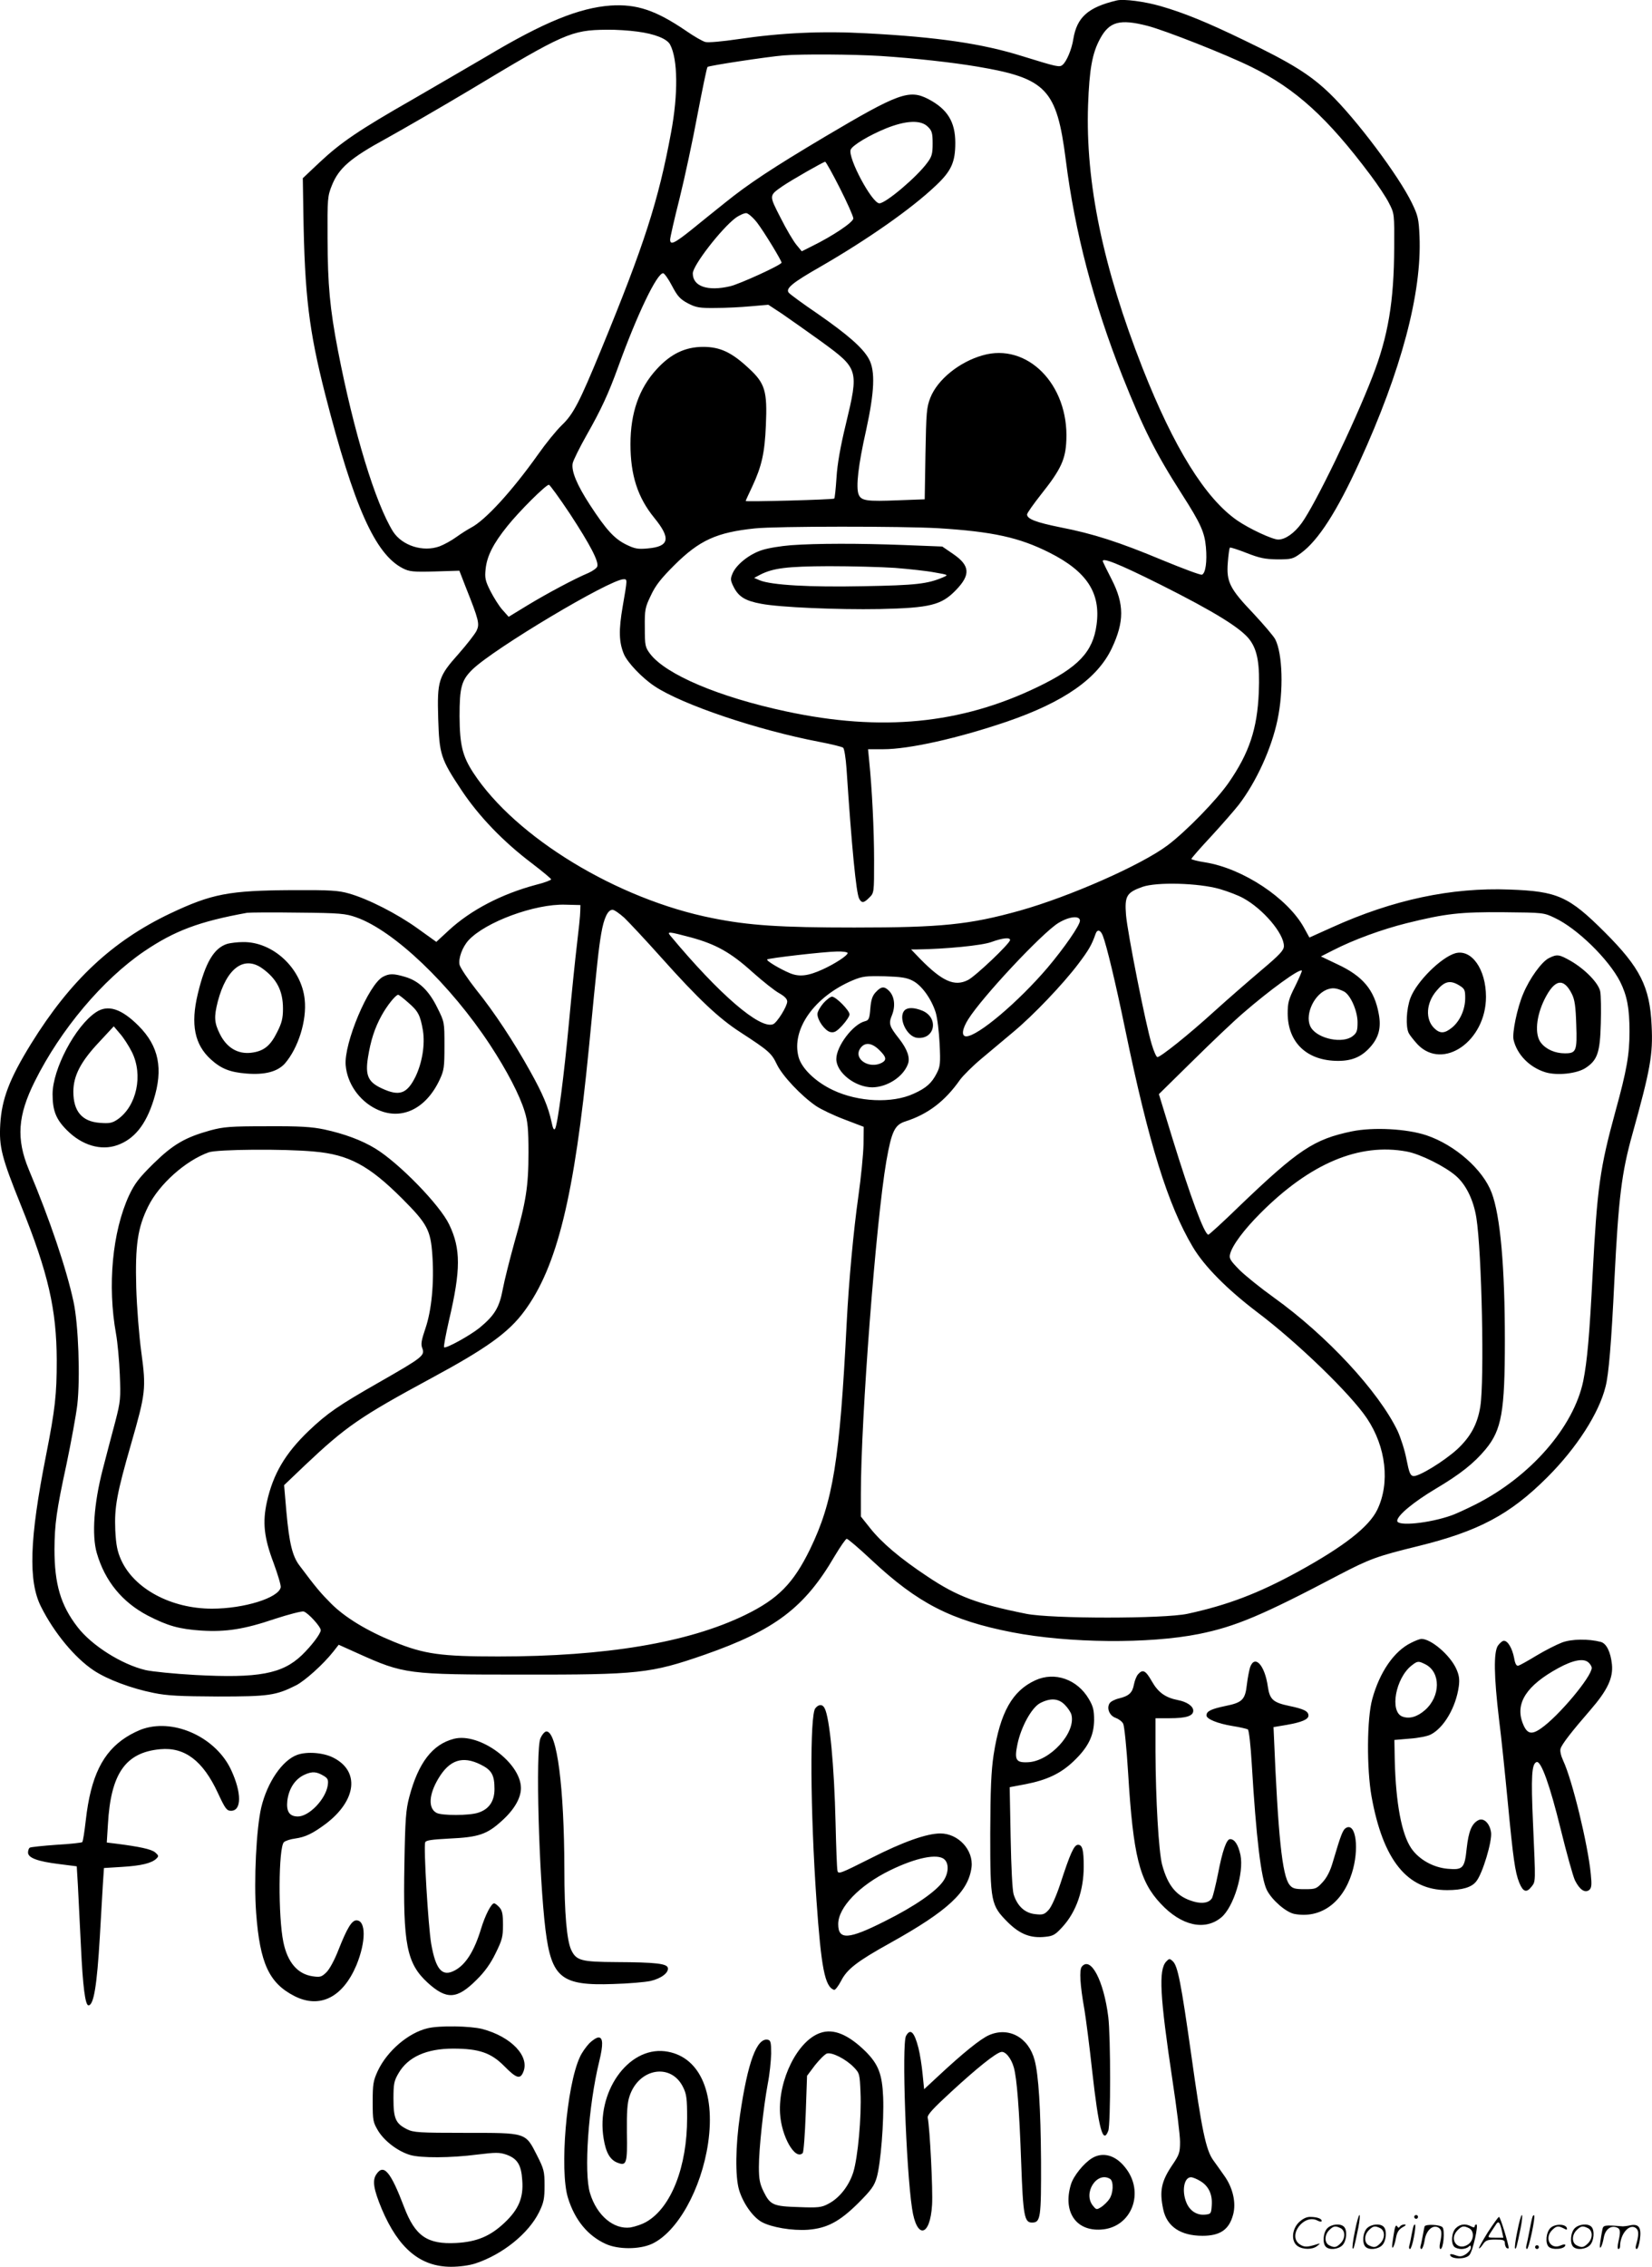 <svg version="1.0" xmlns="http://www.w3.org/2000/svg"
  viewBox="0 0 874.749 1200.056"
 preserveAspectRatio="xMidYMid meet">
<g transform="translate(-1.161,1200.639) scale(0.1,-0.1)"
fill="#000000" stroke="none">
<path d="M5925 12004 c-152 -36 -211 -89 -230 -204 -8 -54 -36 -120 -57 -137
-16 -14 -29 -11 -213 46 -210 66 -446 101 -825 121 -236 13 -450 3 -681 -31
-80 -12 -157 -19 -172 -15 -14 3 -61 30 -104 60 -159 108 -260 142 -398 133
-166 -12 -354 -88 -655 -268 -85 -50 -261 -152 -390 -227 -289 -165 -384 -230
-497 -336 l-88 -83 3 -189 c7 -430 29 -616 116 -957 152 -593 264 -844 410
-919 35 -18 54 -20 170 -17 l130 4 33 -85 c71 -178 75 -197 58 -233 -9 -18
-51 -72 -95 -122 -107 -120 -114 -141 -108 -344 6 -189 13 -212 124 -379 92
-138 221 -272 372 -386 56 -43 102 -81 102 -85 0 -4 -36 -18 -81 -29 -183 -49
-345 -134 -460 -240 l-67 -62 -99 71 c-107 77 -261 156 -363 185 -56 16 -98
19 -300 18 -337 -2 -426 -19 -648 -124 -306 -146 -528 -354 -735 -688 -115
-186 -156 -293 -164 -427 -7 -120 7 -176 110 -431 144 -357 188 -549 189 -819
0 -181 -8 -257 -57 -505 -87 -440 -95 -664 -26 -800 68 -136 178 -270 279
-337 72 -48 201 -96 317 -119 72 -15 140 -18 340 -19 269 0 307 5 416 60 47
25 142 110 195 177 l29 37 100 -45 c246 -111 266 -113 870 -113 618 -1 682 6
967 105 372 130 530 249 689 522 30 50 59 92 64 92 6 0 66 -51 132 -113 245
-229 421 -319 744 -382 300 -58 725 -62 989 -9 193 39 334 98 742 313 163 85
202 99 418 152 321 79 487 167 685 365 155 155 273 338 308 479 17 64 31 233
47 565 22 437 38 568 96 775 94 338 109 419 101 572 -9 205 -61 307 -247 493
-191 191 -251 218 -505 227 -308 12 -618 -54 -940 -200 l-120 -54 -28 51 c-86
157 -324 315 -524 347 -40 6 -73 15 -73 18 0 4 48 59 106 121 58 63 123 138
145 166 92 120 173 296 205 449 33 155 27 351 -12 427 -9 17 -61 78 -116 137
-125 131 -143 167 -135 269 3 41 8 76 11 79 2 3 42 -10 88 -28 69 -27 97 -33
163 -34 75 0 83 2 125 33 92 67 191 221 310 482 222 485 331 896 318 1196 -4
91 -8 109 -40 175 -70 145 -296 446 -436 581 -103 99 -202 161 -456 283 -192
93 -317 144 -439 179 -83 24 -195 39 -232 30z m161 -134 c94 -24 421 -153 554
-219 233 -115 401 -268 628 -571 39 -52 84 -119 99 -150 28 -54 28 -57 27
-235 -1 -284 -32 -469 -115 -682 -99 -256 -303 -677 -375 -776 -39 -54 -87
-87 -124 -87 -31 0 -153 57 -217 101 -169 117 -335 384 -502 808 -209 533
-302 980 -288 1391 7 191 22 275 64 352 49 90 104 105 249 68z m-2699 -31 c92
-12 157 -38 173 -69 41 -77 43 -261 5 -465 -67 -362 -142 -595 -370 -1149
-115 -279 -147 -342 -209 -401 -29 -28 -85 -97 -125 -154 -140 -197 -280 -349
-355 -388 -17 -9 -52 -31 -77 -49 -26 -19 -66 -41 -90 -50 -88 -32 -198 4
-246 78 -93 149 -208 525 -292 959 -43 224 -54 345 -55 594 -1 210 0 223 23
280 37 92 98 145 291 250 90 50 291 166 445 258 493 297 532 314 717 316 48 1
122 -4 165 -10z m1288 -129 c183 -12 379 -34 510 -56 368 -62 422 -119 470
-494 48 -382 146 -755 300 -1145 110 -276 173 -403 315 -625 100 -156 120
-202 127 -280 7 -77 -2 -139 -21 -146 -7 -3 -100 32 -207 76 -232 97 -369 141
-544 175 -128 26 -175 44 -175 68 0 7 34 55 75 107 105 132 129 185 133 286
13 295 -207 518 -444 449 -123 -35 -238 -128 -276 -224 -20 -51 -22 -77 -26
-297 l-4 -241 -136 -5 c-173 -7 -200 -3 -214 31 -15 39 -2 155 40 341 44 202
49 312 15 375 -31 58 -109 127 -270 239 -78 53 -148 104 -155 113 -18 22 20
53 167 137 248 143 483 307 612 430 82 77 103 124 103 226 0 112 -42 179 -143
232 -101 52 -157 32 -545 -198 -279 -166 -408 -251 -534 -353 -49 -39 -127
-102 -175 -141 -90 -72 -113 -83 -113 -52 0 10 22 108 50 218 27 109 70 309
95 444 26 135 49 248 53 252 7 7 317 54 402 61 101 8 365 6 515 -3z m250 -375
c21 -20 25 -33 25 -88 0 -55 -4 -70 -29 -103 -55 -75 -219 -214 -253 -214 -39
0 -168 241 -152 284 9 23 97 76 188 113 105 42 184 46 221 8z m-466 -325 c39
-77 71 -149 71 -160 0 -20 -109 -93 -219 -147 l-54 -27 -28 34 c-16 19 -54 83
-84 143 -62 121 -62 117 9 167 50 34 218 130 227 130 4 0 39 -63 78 -140z
m-438 -183 c38 -50 129 -200 129 -211 0 -12 -221 -113 -272 -125 -119 -28
-198 -1 -198 68 0 42 151 237 227 294 21 15 47 26 57 25 11 -2 37 -25 57 -51z
m-451 -334 c30 -57 44 -71 85 -93 43 -22 61 -25 145 -24 52 0 137 4 188 9 l92
8 73 -48 c39 -27 133 -93 208 -147 197 -144 199 -148 129 -439 -28 -115 -45
-211 -49 -281 -4 -59 -9 -109 -12 -111 -5 -6 -469 -18 -469 -13 0 2 16 37 35
77 50 107 66 178 72 324 8 181 -4 222 -91 302 -90 84 -151 113 -241 113 -95 0
-172 -37 -246 -118 -94 -102 -139 -232 -139 -397 0 -164 38 -282 126 -390 89
-109 80 -152 -34 -162 -53 -5 -69 -2 -116 21 -62 31 -105 78 -191 210 -69 106
-99 179 -91 220 4 17 37 84 75 151 75 132 115 218 167 362 100 276 204 493
237 493 6 0 28 -30 47 -67z m-541 -1206 c108 -165 155 -255 145 -280 -3 -9
-25 -24 -47 -34 -72 -30 -218 -108 -322 -171 l-100 -61 -33 37 c-18 20 -46 65
-64 100 -27 54 -30 69 -25 116 7 68 40 134 115 227 64 80 204 219 220 219 5 0
55 -69 111 -153z m1951 -77 c289 -18 429 -49 588 -129 199 -100 273 -214 250
-382 -19 -144 -97 -226 -313 -330 -406 -196 -827 -237 -1330 -129 -356 76
-637 195 -721 305 -26 35 -28 43 -28 138 -1 95 1 107 32 171 25 54 54 90 125
161 133 132 224 173 426 194 113 12 781 12 971 1z m1177 -299 c287 -144 429
-232 473 -293 41 -56 53 -130 47 -278 -8 -192 -51 -320 -158 -475 -63 -92
-228 -261 -324 -333 -139 -105 -521 -273 -785 -347 -266 -74 -414 -89 -875
-89 -392 0 -559 11 -752 50 -503 100 -1041 427 -1265 769 -58 89 -72 148 -73
300 0 153 10 190 68 247 114 111 729 478 801 478 20 0 20 2 -5 -143 -22 -127
-20 -190 6 -253 19 -45 96 -126 162 -170 147 -98 544 -232 873 -295 63 -12
120 -26 126 -31 6 -4 14 -54 18 -111 27 -409 51 -659 67 -688 13 -25 25 -24
54 6 25 24 25 27 25 197 0 161 -11 380 -26 526 l-6 62 80 0 c138 0 396 58 655
146 303 104 480 228 556 389 66 140 66 233 -1 364 -24 46 -44 88 -46 93 -12
28 79 -8 305 -121z m313 -1611 c41 -12 97 -33 124 -48 105 -57 216 -187 216
-254 0 -22 -21 -45 -117 -126 -65 -55 -179 -154 -253 -221 -134 -122 -283
-241 -300 -241 -5 0 -19 30 -30 68 -31 100 -128 589 -136 684 -8 101 3 119 86
149 76 27 298 21 410 -11z m-3386 -120 c0 -19 -8 -96 -17 -170 -9 -74 -28
-259 -42 -410 -27 -290 -60 -544 -74 -569 -6 -10 -12 1 -19 36 -17 79 -47 150
-113 268 -86 155 -190 313 -286 432 -45 57 -84 116 -88 132 -7 34 15 94 48
130 89 96 350 193 512 188 l80 -2 -1 -35z m233 -32 c25 -24 114 -119 198 -213
194 -217 303 -320 418 -394 149 -97 164 -110 192 -169 29 -61 129 -167 208
-221 27 -18 94 -50 150 -71 l102 -39 -1 -93 c-1 -51 -13 -174 -27 -273 -26
-183 -51 -453 -62 -670 -37 -733 -72 -948 -194 -1200 -89 -182 -169 -263 -343
-348 -302 -147 -739 -220 -1308 -220 -303 0 -391 12 -551 77 -143 58 -260 129
-333 202 -55 55 -80 84 -169 203 -37 49 -54 118 -69 285 l-12 140 109 104
c219 207 293 258 670 462 293 158 410 242 493 355 174 235 265 609 342 1395
44 458 52 527 65 603 14 83 35 127 60 127 9 0 36 -19 62 -42z m-1419 2 c199
-70 498 -355 709 -676 88 -134 157 -266 183 -353 16 -51 20 -92 20 -216 0
-180 -13 -261 -75 -478 -24 -87 -52 -197 -61 -245 -18 -97 -43 -139 -123 -205
-51 -41 -179 -112 -188 -103 -3 3 9 67 26 142 63 268 63 379 1 508 -49 103
-265 325 -391 402 -72 44 -164 78 -270 101 -67 14 -128 18 -304 17 -195 0
-229 -3 -300 -22 -133 -37 -197 -74 -301 -176 -77 -76 -99 -105 -129 -168 -89
-193 -115 -479 -69 -733 8 -44 17 -141 20 -215 5 -127 4 -142 -24 -250 -17
-63 -47 -178 -67 -255 -46 -178 -58 -346 -31 -440 43 -149 135 -261 271 -332
105 -54 165 -71 283 -79 130 -8 227 7 389 62 74 24 143 42 153 39 23 -7 90
-80 90 -99 0 -18 -49 -83 -101 -133 -103 -98 -229 -122 -563 -104 -110 6 -229
18 -264 26 -126 30 -285 130 -360 228 -89 115 -122 227 -122 412 1 132 10 202
64 451 24 115 50 256 57 314 16 142 6 425 -20 545 -37 172 -125 434 -237 700
-67 162 -59 285 32 467 137 275 360 539 579 688 161 109 291 158 545 204 14 2
135 3 270 1 224 -2 251 -5 308 -25z m6346 -3 c118 -55 285 -218 346 -337 37
-74 50 -141 50 -264 0 -122 -14 -204 -75 -425 -82 -300 -96 -402 -120 -856
-17 -331 -29 -465 -50 -570 -51 -244 -280 -507 -572 -654 -46 -23 -102 -49
-125 -57 -118 -42 -288 -59 -288 -29 0 28 85 99 204 170 130 77 204 136 265
210 84 102 101 199 101 575 0 390 -24 661 -70 782 -46 123 -194 253 -345 304
-105 35 -282 44 -395 21 -201 -42 -282 -95 -599 -399 -84 -82 -157 -148 -161
-148 -21 0 -95 201 -191 512 l-71 232 179 176 c98 97 218 211 267 253 142 123
299 237 311 225 2 -2 -14 -39 -35 -82 -35 -69 -40 -88 -40 -145 1 -155 103
-251 267 -251 75 0 125 22 171 74 45 51 58 103 44 176 -23 126 -84 199 -220
262 l-86 41 65 33 c107 55 257 110 389 143 206 51 284 60 515 58 207 -2 211
-2 269 -30z m-2514 -15 c0 -24 -84 -145 -171 -248 -154 -181 -370 -364 -431
-364 -27 0 -22 39 11 91 75 119 388 453 475 508 58 36 116 42 116 13z m121
-79 c20 -51 67 -246 119 -498 125 -605 226 -928 357 -1149 61 -103 181 -224
340 -345 214 -161 497 -435 583 -564 101 -151 123 -342 54 -484 -44 -90 -175
-193 -419 -327 -210 -115 -373 -177 -585 -223 -125 -27 -722 -27 -855 0 -259
52 -365 92 -522 197 -145 96 -244 180 -306 259 l-47 59 0 119 c0 402 80 1444
135 1763 28 158 44 192 102 210 118 38 208 106 288 220 17 23 68 74 115 113
47 39 122 102 167 140 106 88 264 254 344 360 56 74 72 102 92 160 9 25 26 21
38 -10z m-2182 -9 c133 -36 212 -80 327 -184 55 -49 118 -99 142 -112 28 -16
42 -30 42 -44 0 -25 -54 -112 -75 -120 -70 -27 -285 158 -544 469 -19 23 -9
22 108 -9z m1691 -14 c0 -18 -182 -191 -223 -212 -71 -36 -136 -7 -252 111
l-49 51 29 0 c154 2 346 21 395 39 61 22 100 26 100 11z m-860 -69 c0 -13 -67
-57 -133 -87 -77 -35 -123 -40 -172 -20 -55 23 -128 67 -121 73 7 7 301 41
369 42 31 1 57 -3 57 -8z m345 -147 c47 -24 98 -95 121 -167 9 -29 18 -104 21
-167 5 -103 3 -120 -15 -155 -27 -53 -56 -79 -123 -109 -113 -52 -293 -44
-426 19 -92 43 -167 115 -183 176 -39 146 84 320 288 406 51 21 69 23 167 21
88 -3 118 -7 150 -24z m2282 -56 c35 -17 73 -103 73 -164 0 -45 -4 -56 -26
-73 -52 -41 -181 -15 -219 43 -38 57 7 170 79 202 32 13 53 11 93 -8z m-5452
-848 c183 -16 290 -73 466 -249 133 -133 151 -167 160 -300 10 -147 -4 -292
-37 -388 -21 -62 -25 -83 -16 -105 14 -38 1 -48 -228 -179 -217 -124 -274
-163 -374 -258 -125 -120 -188 -228 -221 -375 -24 -109 -16 -189 36 -326 22
-60 39 -117 37 -127 -11 -56 -194 -113 -364 -113 -216 0 -412 105 -481 258
-20 45 -27 78 -31 158 -5 122 8 193 84 457 77 268 80 292 54 484 -12 87 -24
241 -27 343 -6 223 7 316 63 429 58 118 198 243 321 287 45 16 400 19 558 4z
m5786 0 c71 -13 203 -79 260 -129 54 -47 93 -128 108 -221 29 -182 43 -861 21
-1000 -15 -93 -51 -159 -121 -225 -70 -64 -205 -147 -234 -143 -16 3 -22 18
-36 89 -9 48 -31 115 -47 150 -101 210 -375 505 -655 706 -67 48 -148 113
-181 145 -50 51 -57 62 -51 85 11 46 74 130 162 218 263 263 522 372 774 325z
M4200 9120 c-52 -4 -121 -15 -154 -26 -66 -21 -137 -77 -156 -125 -12 -28 -11
-36 9 -75 26 -48 61 -69 143 -84 97 -19 407 -32 627 -28 268 6 327 21 403 99
80 82 77 131 -14 193 l-57 39 -203 8 c-235 9 -463 9 -598 -1z m550 -120 c74
-6 169 -16 210 -24 74 -13 75 -13 45 -26 -82 -35 -143 -42 -421 -47 -288 -6
-487 6 -549 31 l-30 13 32 17 c69 35 142 44 363 45 118 0 276 -4 350 -9z
M1216 7010 c-71 -22 -117 -98 -157 -265 -39 -162 -17 -269 69 -347 55 -50 102
-68 188 -75 99 -8 165 10 204 53 71 82 117 228 105 339 -17 166 -169 307 -328
304 -29 0 -65 -5 -81 -9z m184 -130 c77 -55 110 -119 110 -213 0 -51 -6 -76
-31 -125 -36 -73 -71 -101 -138 -109 -71 -8 -129 27 -165 99 -30 60 -32 91
-11 173 46 175 138 244 235 175z M2039 6835 c-76 -41 -207 -352 -197 -468 8
-96 71 -187 160 -231 130 -65 263 -4 337 153 24 51 26 67 26 182 0 125 0 125
-38 201 -44 90 -98 142 -171 163 -61 18 -83 18 -117 0z m135 -137 c52 -45 63
-66 77 -147 12 -75 -4 -172 -40 -246 -45 -90 -85 -104 -179 -60 -71 33 -87 68
-72 163 14 88 35 155 72 222 29 53 75 110 88 110 4 0 28 -19 54 -42z M519
6647 c-109 -73 -229 -301 -229 -433 0 -87 18 -133 75 -190 80 -81 181 -111
268 -80 90 32 151 108 192 239 52 165 28 285 -80 393 -91 91 -163 114 -226 71z
m191 -210 c61 -122 25 -287 -76 -357 -28 -19 -43 -22 -94 -18 -94 7 -140 61
-140 165 0 84 39 159 136 262 l78 84 33 -39 c18 -20 47 -65 63 -97z M7718
6960 c-76 -22 -205 -150 -238 -237 -22 -59 -26 -152 -9 -186 6 -12 28 -39 47
-60 135 -140 362 18 362 252 0 146 -76 254 -162 231z m20 -170 c29 -18 32 -24
32 -67 0 -60 -27 -121 -69 -156 -40 -33 -65 -34 -96 -3 -47 47 -42 133 13 197
42 51 72 58 120 29z M8213 6934 c-38 -19 -102 -107 -136 -189 -32 -75 -59
-207 -51 -243 18 -78 84 -146 168 -172 61 -19 168 -8 214 23 62 41 76 81 80
235 2 73 1 149 -3 169 -8 44 -80 118 -156 162 -62 35 -72 37 -116 15z m122
-190 c15 -30 20 -66 23 -162 5 -140 0 -152 -60 -152 -52 0 -100 21 -127 56
-34 43 -26 140 20 232 53 105 100 114 144 26z M4649 6754 c-18 -19 -25 -40
-29 -87 -4 -53 -8 -62 -28 -67 -63 -15 -152 -132 -152 -200 0 -72 100 -150
191 -150 78 1 163 55 188 123 13 33 -3 79 -47 135 -52 66 -56 79 -37 125 19
48 13 99 -16 128 -25 25 -41 24 -70 -7z m18 -306 c38 -37 41 -53 14 -68 -67
-35 -151 20 -115 75 23 35 60 33 101 -7z M4371 6695 c-17 -20 -31 -45 -31 -57
0 -33 39 -87 67 -95 22 -5 33 1 65 35 21 23 38 49 38 58 0 21 -72 94 -93 94
-8 0 -29 -16 -46 -35z M4802 6658 c-37 -37 10 -141 67 -146 94 -9 115 107 26
144 -42 17 -77 18 -93 2z M7483 3309 c-90 -44 -166 -155 -205 -297 -29 -104
-30 -369 -4 -516 61 -338 189 -496 400 -496 81 0 131 15 155 47 33 41 84 211
78 258 -7 49 -39 80 -68 65 -35 -19 -51 -59 -61 -148 -11 -107 -20 -116 -101
-109 -77 7 -152 49 -193 109 -51 76 -81 237 -87 463 l-2 110 82 7 c44 3 95 13
111 22 70 36 133 145 148 254 5 38 2 59 -13 93 -33 73 -133 159 -185 159 -7 0
-32 -9 -55 -21z m77 -114 c81 -42 80 -169 -3 -242 -41 -36 -83 -48 -120 -34
-68 26 -36 203 49 270 32 25 36 25 74 6z M8283 3311 c-29 -11 -90 -42 -135
-69 -46 -28 -89 -52 -97 -54 -10 -2 -17 11 -22 41 -10 51 -33 91 -54 91 -8 0
-22 -12 -32 -26 -23 -36 -21 -161 6 -389 12 -93 32 -289 46 -435 29 -304 39
-375 61 -430 20 -49 38 -56 64 -23 24 30 23 18 9 338 -11 247 -7 314 19 323
24 8 71 -125 127 -353 31 -126 65 -249 76 -273 25 -50 53 -69 76 -51 12 11 14
26 8 84 -15 156 -98 498 -146 600 -12 26 -18 52 -14 64 7 24 60 92 159 206 90
104 120 169 113 240 -7 66 -29 111 -59 119 -65 17 -154 16 -205 -3z m141 -107
c9 -8 16 -21 16 -27 0 -47 -177 -258 -269 -321 -51 -36 -75 -29 -97 29 -40
105 21 199 190 291 79 43 135 53 160 28z M6631 3180 c-5 -17 -13 -57 -17 -91
-9 -81 -24 -96 -113 -114 -77 -16 -101 -28 -101 -50 0 -19 58 -43 137 -56 39
-6 76 -15 82 -18 6 -4 15 -83 21 -186 23 -385 49 -604 80 -665 27 -53 101
-117 145 -126 138 -26 255 57 305 216 40 126 22 268 -30 240 -18 -10 -27 -33
-70 -178 -14 -50 -32 -85 -55 -110 -32 -35 -37 -37 -95 -37 -52 0 -65 4 -80
23 -39 48 -61 259 -83 791 l-2 44 71 12 c79 14 114 29 114 49 0 23 -24 35
-101 51 -86 18 -104 34 -114 102 -16 114 -69 172 -94 103z M6038 3143 c-9 -10
-18 -34 -22 -54 -8 -44 -26 -61 -79 -74 -22 -5 -45 -17 -50 -26 -17 -27 0 -66
32 -77 16 -6 34 -19 40 -31 6 -11 18 -127 26 -259 27 -442 60 -574 173 -694
109 -117 234 -145 321 -72 65 55 120 235 101 330 -12 55 -31 84 -55 84 -19 0
-41 -63 -64 -184 -12 -59 -26 -116 -31 -127 -14 -25 -49 -33 -96 -20 -90 25
-138 81 -169 196 -18 70 -34 343 -35 598 l0 177 74 0 c89 0 126 12 126 40 0
24 -34 47 -81 56 -67 13 -105 41 -138 99 -33 58 -48 66 -73 38z M5494 3111
c-122 -56 -186 -169 -221 -394 -13 -87 -17 -180 -18 -417 0 -364 3 -380 94
-471 64 -63 121 -85 199 -76 41 4 53 12 91 54 71 78 111 192 111 318 0 87 -7
115 -30 115 -21 0 -41 -44 -94 -207 -22 -66 -47 -122 -62 -138 -22 -24 -31
-27 -72 -22 -54 6 -93 42 -113 104 -7 23 -13 143 -16 303 l-5 265 85 16 c112
22 185 56 253 121 77 73 108 135 109 218 0 53 -5 73 -28 112 -61 104 -180 146
-283 99z m156 -130 c16 -16 32 -40 35 -53 24 -96 -115 -247 -231 -251 -63 -3
-72 13 -55 95 19 92 75 194 120 218 54 28 97 26 131 -9z M4329 2963 c-30 -35
-27 -545 6 -1018 25 -357 44 -456 93 -473 6 -2 22 19 37 47 31 62 85 104 260
201 307 171 414 271 431 401 11 91 -70 179 -165 179 -72 0 -197 -44 -368 -131
-163 -82 -173 -86 -177 -66 -3 12 -7 126 -10 252 -7 301 -31 558 -58 608 -11
22 -31 22 -49 0z m683 -800 c25 -22 23 -73 -5 -114 -37 -55 -152 -135 -311
-214 -192 -97 -246 -100 -246 -15 0 89 113 206 275 285 137 67 251 90 287 58z
M773 2855 c-24 -7 -65 -27 -93 -45 -125 -80 -188 -209 -214 -439 -7 -61 -15
-114 -19 -117 -3 -3 -64 -10 -136 -14 -72 -5 -136 -12 -141 -15 -6 -3 -10 -15
-10 -26 0 -28 50 -47 164 -61 l94 -12 6 -100 c3 -56 10 -200 16 -321 10 -216
23 -315 40 -315 28 0 45 105 60 360 6 102 13 226 16 276 l6 91 96 6 c100 6
156 19 182 44 13 13 12 16 -7 33 -21 17 -82 30 -207 46 l-49 6 6 96 c15 269
93 381 277 398 130 12 226 -61 305 -231 39 -84 47 -95 70 -95 56 0 57 94 1
215 -78 170 -295 273 -463 220z M2873 2803 c-26 -63 -8 -725 27 -1013 32 -255
84 -297 359 -287 80 2 169 10 197 16 57 13 97 44 92 69 -4 23 -65 30 -271 31
-189 1 -214 8 -241 65 -23 50 -36 193 -36 426 -1 436 -39 730 -95 730 -9 0
-23 -16 -32 -37z M2415 2801 c-113 -29 -188 -126 -236 -307 -18 -68 -22 -116
-26 -354 -8 -427 12 -528 123 -630 101 -92 156 -88 259 15 43 42 75 87 101
141 34 69 39 86 39 150 0 57 -4 76 -19 93 -11 12 -23 21 -28 21 -15 0 -47 -62
-69 -134 -36 -119 -82 -192 -141 -222 -65 -34 -99 5 -123 141 -16 93 -41 514
-32 538 4 11 35 15 129 20 153 7 198 22 276 93 66 59 102 121 102 174 0 134
-220 296 -355 261z m141 -136 c59 -29 74 -55 74 -130 0 -64 -29 -107 -86 -125
-46 -16 -194 -16 -221 -1 -45 24 -41 97 10 182 59 99 128 121 223 74z M1585
2716 c-79 -29 -158 -145 -190 -278 -26 -111 -40 -386 -27 -560 20 -265 68
-370 203 -439 134 -68 256 -7 328 164 51 124 51 237 0 237 -25 0 -50 -42 -95
-156 -21 -54 -47 -102 -64 -119 -26 -25 -33 -27 -74 -21 -79 12 -132 74 -154
181 -28 134 -26 500 3 529 8 7 34 16 59 19 56 8 94 27 164 79 162 124 179 278
39 349 -52 27 -140 34 -192 15z m144 -113 c19 -12 22 -21 18 -49 -12 -74 -99
-164 -158 -164 -45 0 -62 26 -56 83 8 65 41 115 91 138 42 19 64 17 105 -8z
M6186 1621 c-40 -45 -33 -181 34 -628 22 -144 40 -290 40 -325 0 -57 -4 -69
-40 -122 -59 -87 -70 -138 -49 -236 19 -91 92 -140 208 -140 94 0 141 33 162
112 17 62 -1 142 -46 205 -19 27 -45 64 -59 83 -39 54 -61 160 -116 554 -55
388 -72 476 -99 500 -16 15 -19 14 -35 -3z m181 -1161 c44 -26 65 -70 61 -128
-3 -45 -4 -47 -36 -50 -43 -4 -80 20 -98 63 -26 62 -13 135 24 135 9 0 31 -9
49 -20z M5740 1595 c-14 -17 -10 -95 14 -229 8 -49 27 -195 41 -325 34 -304
57 -390 85 -315 13 34 13 498 0 603 -24 192 -93 323 -140 266z M2277 1269
c-103 -24 -215 -120 -265 -226 -24 -52 -27 -70 -27 -164 0 -100 2 -108 30
-155 34 -54 104 -107 168 -126 56 -17 217 -16 355 2 99 12 118 12 154 0 59
-21 80 -54 85 -137 7 -91 -19 -153 -93 -223 -76 -72 -147 -102 -257 -108 -153
-8 -217 36 -276 191 -71 187 -108 231 -147 172 -22 -33 -14 -79 29 -183 89
-210 205 -306 367 -306 45 0 97 7 130 18 144 48 280 158 336 271 25 51 29 72
29 141 0 75 -3 87 -40 160 -62 122 -54 119 -380 119 -245 0 -274 2 -308 19
-60 30 -72 56 -72 161 0 80 3 95 27 136 50 86 148 130 289 130 137 0 201 -22
271 -93 63 -64 83 -70 99 -34 39 84 -61 190 -216 231 -64 16 -225 19 -288 4z
M4355 1244 c-120 -41 -223 -248 -213 -426 7 -122 80 -250 120 -210 5 5 12 99
16 209 l7 200 42 56 c24 30 52 58 63 62 27 8 100 -29 142 -72 31 -32 32 -36
36 -133 6 -131 -14 -345 -38 -423 -23 -73 -74 -138 -133 -168 -35 -19 -54 -21
-156 -17 -135 4 -151 11 -186 82 -20 41 -25 65 -25 130 0 97 24 316 47 441 10
50 17 121 18 160 0 60 -3 70 -18 73 -58 11 -106 -118 -147 -399 -24 -162 -26
-325 -5 -396 21 -70 72 -143 120 -170 51 -28 161 -47 245 -41 100 8 166 42
265 140 70 70 86 92 99 137 21 72 39 299 34 425 -5 121 -25 173 -91 240 -92
91 -172 125 -242 100z M4809 1228 c-23 -42 0 -701 32 -913 24 -165 96 -152
106 19 5 76 -12 411 -23 461 -3 15 26 47 125 138 136 125 233 203 263 210 22
6 54 -32 68 -82 16 -56 29 -221 39 -506 10 -279 17 -315 57 -315 46 0 49 24
48 330 -2 274 -13 452 -34 530 -32 121 -138 178 -242 132 -45 -20 -137 -94
-273 -221 l-70 -65 -8 79 c-4 44 -14 107 -22 139 -22 86 -43 106 -66 64z
M3132 1189 c-17 -18 -40 -50 -50 -73 -71 -153 -108 -600 -63 -745 36 -117 105
-201 200 -244 65 -30 178 -30 244 0 135 62 262 289 298 533 40 275 -49 465
-229 487 -196 23 -365 -218 -324 -463 12 -75 35 -114 76 -128 45 -17 50 -1 47
160 -1 110 2 157 14 193 49 149 221 178 284 47 18 -36 21 -61 21 -162 0 -258
-84 -473 -214 -549 -23 -14 -63 -27 -87 -31 -88 -11 -177 63 -213 181 -34 107
-9 464 49 700 21 86 20 125 -4 125 -10 0 -32 -14 -49 -31z M5794 581 c-44 -27
-99 -95 -112 -140 -43 -143 26 -247 160 -238 163 10 235 200 125 332 -51 63
-117 80 -173 46z m96 -110 c19 -13 17 -75 -4 -106 -9 -14 -28 -32 -42 -42 -26
-16 -27 -16 -45 6 -55 67 21 185 91 142z M7186 194 c-10 -47 -15 -88 -12 -91
5 -6 9 7 30 110 7 37 10 67 6 67 -4 0 -15 -39 -24 -86z M7500 270 c0 -5 5 -10
10 -10 6 0 10 5 10 10 0 6 -4 10 -10 10 -5 0 -10 -4 -10 -10z M8046 194 c-10
-47 -15 -88 -12 -91 5 -6 9 7 30 110 7 37 10 67 6 67 -4 0 -15 -39 -24 -86z
M8126 269 c-3 -8 -10 -41 -16 -74 -6 -33 -14 -68 -16 -77 -3 -10 -1 -18 3 -18
10 0 46 171 38 178 -2 3 -7 -1 -9 -9z M6889 241 c-38 -38 -41 -101 -7 -125 29
-20 79 -20 104 0 18 14 18 15 1 10 -53 -17 -69 -17 -92 -2 -69 45 21 166 94
126 12 -6 21 -7 21 -1 0 12 -25 21 -62 21 -19 0 -39 -10 -59 -29z M7890 189
c-28 -45 -49 -83 -47 -85 2 -3 12 7 21 21 14 21 24 25 66 25 43 0 50 -3 50
-19 0 -11 5 -23 10 -26 6 -3 10 -3 10 1 0 20 -44 164 -51 164 -4 0 -30 -37
-59 -81z m75 4 l7 -33 -42 0 c-42 0 -42 0 -28 23 8 12 21 32 29 44 15 25 22
18 34 -34z M7040 210 c-22 -22 -27 -79 -8 -98 19 -19 66 -14 88 8 22 22 27 79
8 98 -19 19 -66 14 -88 -8z m71 0 c25 -14 25 -54 -1 -80 -23 -23 -33 -24 -61
-10 -25 14 -25 54 1 80 23 23 33 24 61 10z M7250 210 c-22 -22 -27 -79 -8 -98
19 -19 66 -14 88 8 22 22 27 79 8 98 -19 19 -66 14 -88 -8z m71 0 c25 -14 25
-54 -1 -80 -23 -23 -33 -24 -61 -10 -25 14 -25 54 1 80 23 23 33 24 61 10z
M7396 204 c-3 -16 -8 -47 -11 -69 -8 -51 10 -26 19 27 5 27 15 42 34 53 18 10
22 14 10 15 -9 0 -20 -5 -24 -11 -5 -8 -9 -8 -14 1 -5 8 -10 3 -14 -16z M7497
223 c-2 -4 -7 -26 -11 -48 -4 -22 -9 -48 -12 -57 -3 -10 -1 -18 4 -18 4 0 14
28 20 62 11 58 10 81 -1 61z M7555 220 c-1 -3 -5 -23 -9 -45 -4 -22 -9 -48
-12 -57 -3 -10 -1 -18 4 -18 5 0 13 20 17 45 7 53 44 87 74 68 17 -11 19 -28
8 -80 -4 -18 -3 -33 2 -33 16 0 24 99 11 115 -12 14 -87 18 -95 5z M7720 210
c-22 -22 -27 -79 -8 -98 7 -7 24 -12 38 -12 14 0 31 5 38 12 9 9 12 8 12 -5 0
-9 -12 -24 -26 -34 -21 -13 -32 -15 -55 -6 -16 6 -29 8 -29 3 0 -24 81 -27
102 -2 18 19 50 162 37 162 -5 0 -9 -5 -9 -10 0 -7 -6 -7 -19 0 -30 16 -59 12
-81 -10z m71 0 c29 -16 25 -65 -6 -86 -56 -37 -103 28 -55 76 23 23 33 24 61
10z M8221 211 c-23 -23 -28 -80 -9 -99 19 -19 88 -13 88 9 0 5 -11 4 -24 -2
-54 -25 -89 38 -46 81 23 23 33 24 62 9 16 -9 19 -8 16 3 -8 22 -64 22 -87 -1z
M8350 210 c-22 -22 -27 -79 -8 -98 19 -19 66 -14 88 8 22 22 27 79 8 98 -19
19 -66 14 -88 -8z m71 0 c25 -14 25 -54 -1 -80 -23 -23 -33 -24 -61 -10 -25
14 -25 54 1 80 23 23 33 24 61 10z M8496 201 c-3 -14 -8 -44 -11 -66 -8 -51
10 -26 19 27 8 41 35 63 66 53 22 -7 24 -21 11 -77 -5 -22 -5 -38 0 -38 5 0 9
6 9 13 0 68 51 125 85 97 15 -13 15 -35 -1 -92 -3 -10 -1 -18 4 -18 6 0 13 23
17 50 9 63 -5 84 -49 76 -17 -4 -35 -6 -41 -6 -101 8 -104 7 -109 -19z M8140
110 c0 -5 5 -10 10 -10 6 0 10 5 10 10 0 6 -4 10 -10 10 -5 0 -10 -4 -10 -10z"/>
</g>
</svg>
